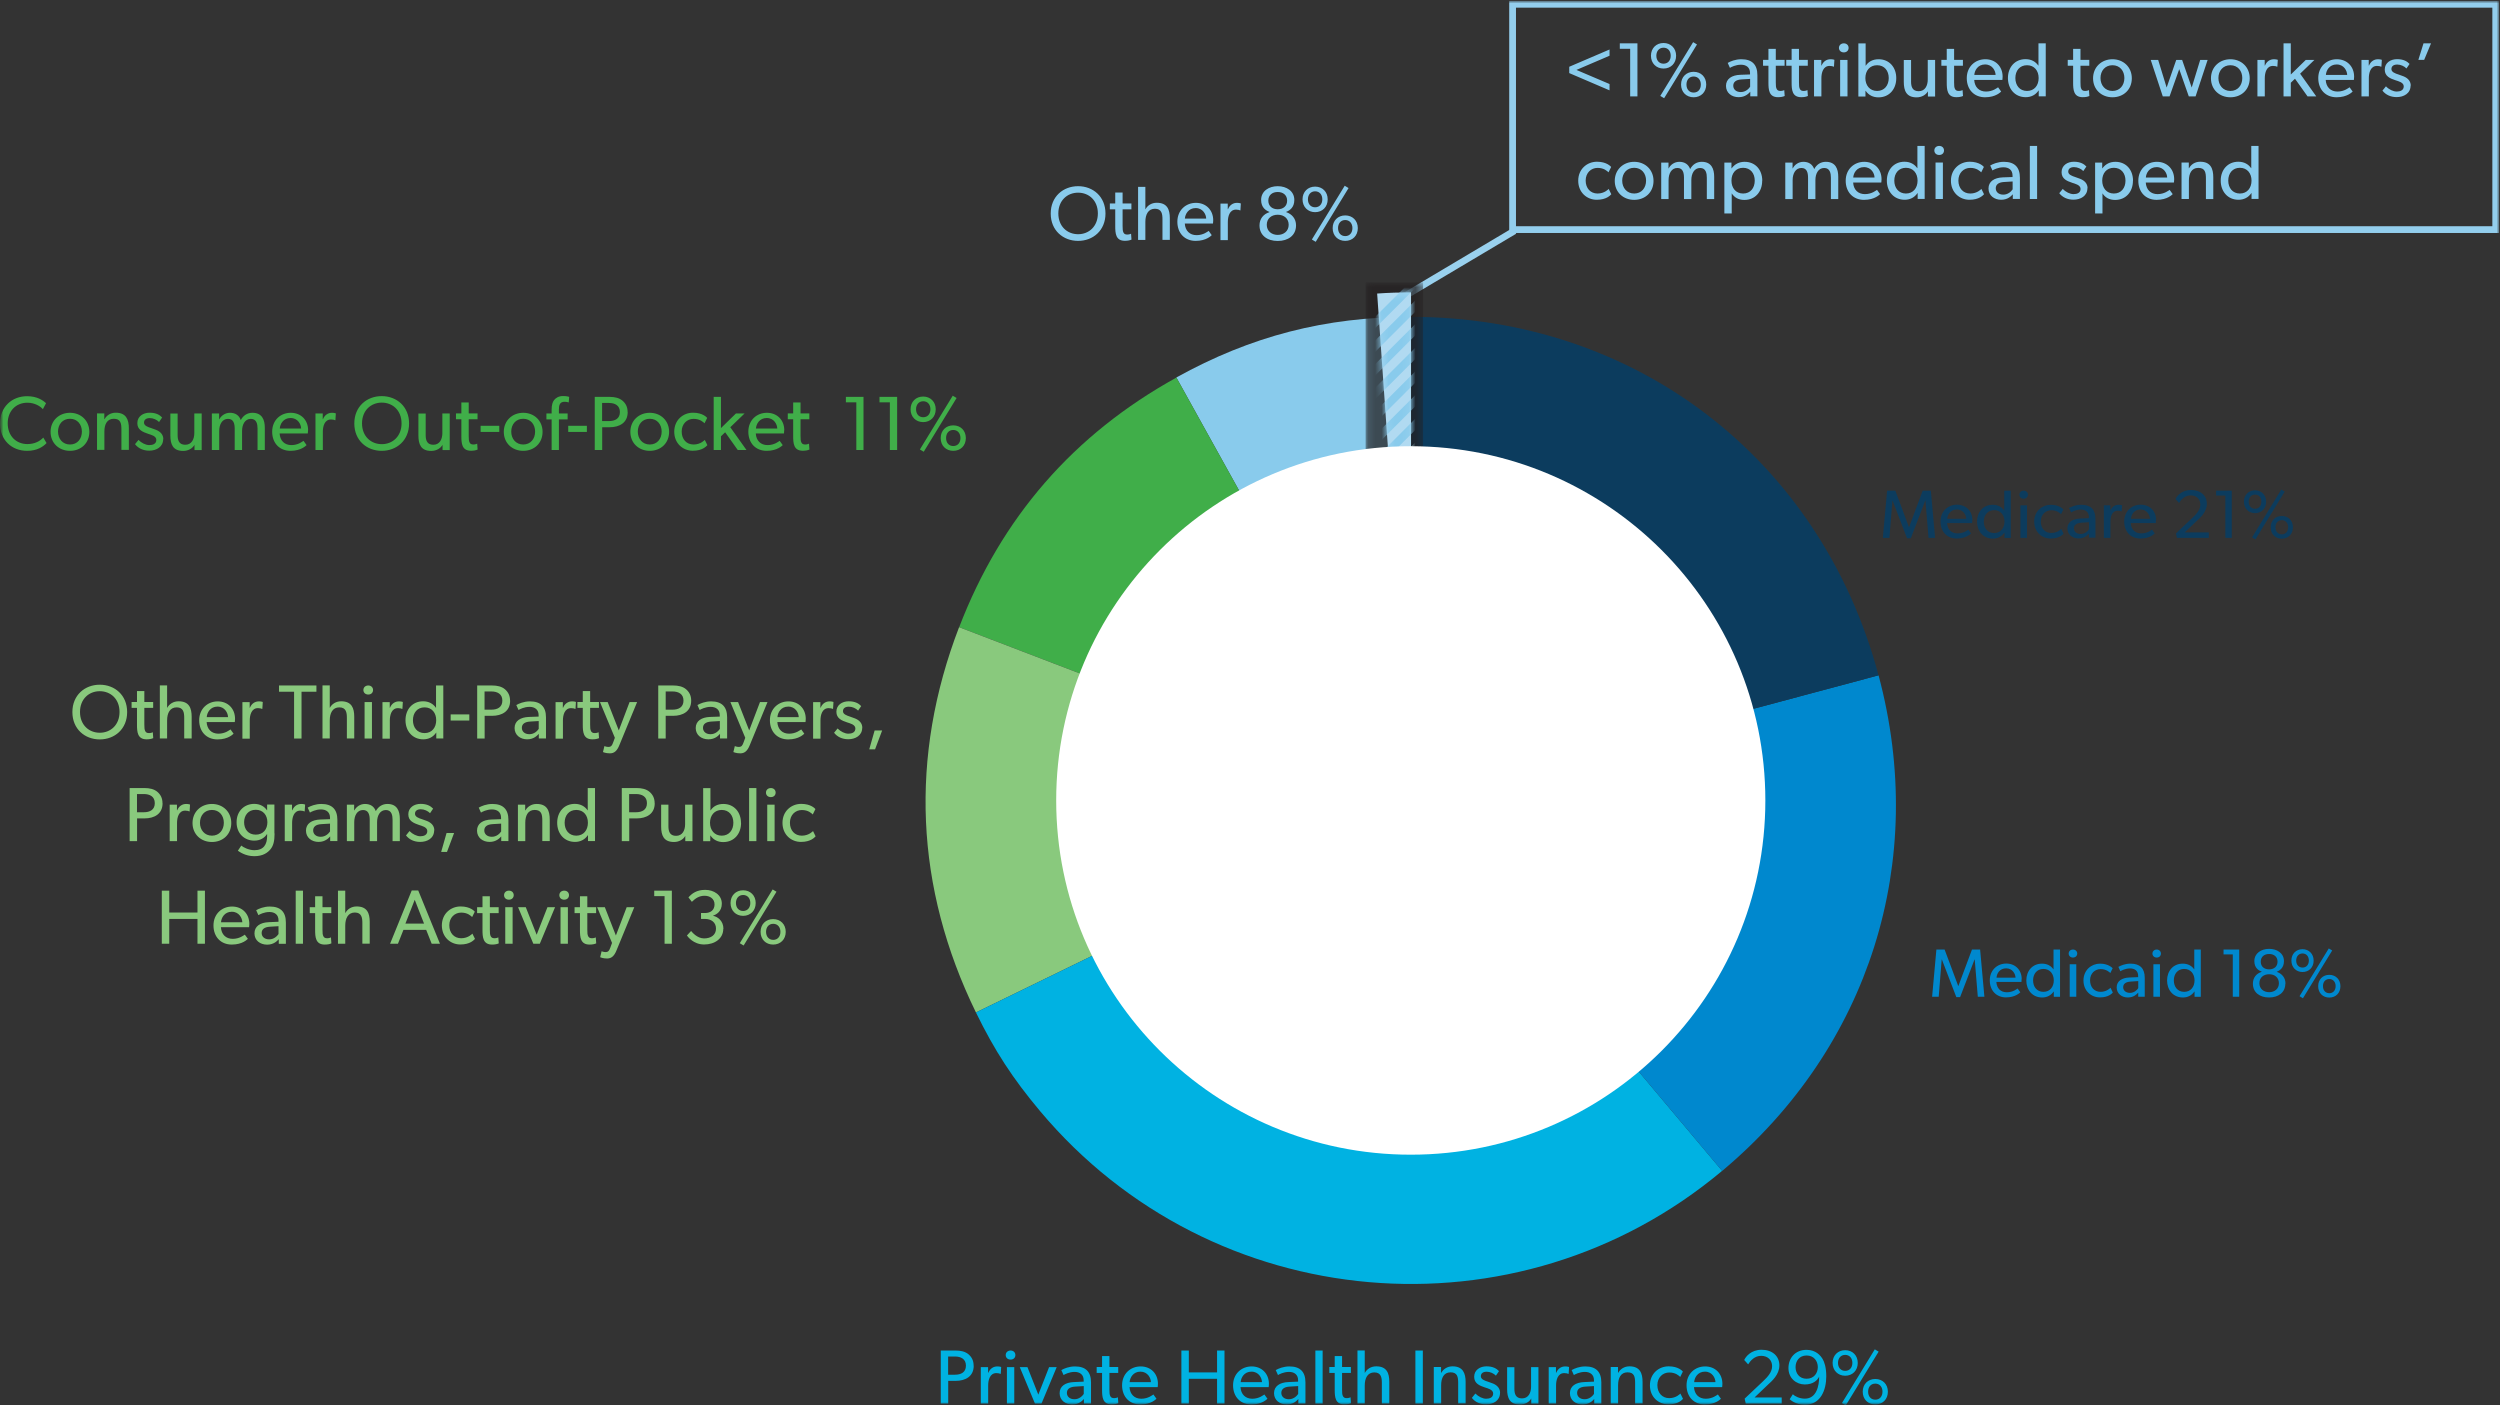 <?xml version="1.0" encoding="UTF-8"?>
<svg xmlns="http://www.w3.org/2000/svg" width="370" height="208" viewBox="0 0 370 208" fill="none">
  <rect x="0" y="0" width="370" height="208" fill="#333333" stroke="none"/>
  <mask id="mask0_1_2974" style="mask-type:luminance" maskUnits="userSpaceOnUse" x="0" y="0" width="370" height="208">
    <path d="M370 0H0V208H370V0Z" fill="white"></path>
  </mask>
  <g mask="url(#mask0_1_2974)">
    <path d="M204.996 45.545L224.143 34.158" stroke="#99D1EE"></path>
    <mask id="mask1_1_2974" style="mask-type:luminance" maskUnits="userSpaceOnUse" x="0" y="0" width="370" height="208">
      <path d="M370 0H0V208H370V0Z" fill="white"></path>
    </mask>
    <g mask="url(#mask1_1_2974)">
      <path d="M369.367 0.633H223.864V33.981H369.367V0.633Z" stroke="#93CEED"></path>
      <path d="M208.833 118.467L174.097 55.868C185.165 49.732 196.169 46.898 208.833 46.898V118.467Z" fill="#89CBEC"></path>
      <path d="M208.833 118.467L141.957 92.823C148.2 76.591 158.875 64.307 174.109 55.881L208.845 118.479L208.833 118.467Z" fill="#40AE49"></path>
      <path d="M208.833 118.467L144.439 149.842C135.423 131.371 134.574 112.002 141.944 92.823L208.82 118.467H208.833Z" fill="#89C97D"></path>
      <path d="M208.833 118.467L254.877 173.285C224.573 198.689 179.377 194.741 153.949 164.467C149.884 159.621 147.212 155.522 144.439 149.842L208.833 118.467Z" fill="#00B2E2"></path>
      <path d="M208.833 118.467L278.026 99.945C285.396 127.437 276.696 155.004 254.877 173.298L208.833 118.479V118.467Z" fill="#0088CE"></path>
      <path d="M208.833 118.467V46.898C242.061 46.898 269.427 67.874 278.026 99.945L208.833 118.467Z" fill="#0C3C5E"></path>
      <mask id="mask2_1_2974" style="mask-type:luminance" maskUnits="userSpaceOnUse" x="202" y="41" width="9" height="76">
        <path d="M210.618 41.787H202.108V116.481H210.618V41.787Z" fill="white"></path>
      </mask>
      <g mask="url(#mask2_1_2974)">
        <g style="mix-blend-mode:multiply" opacity="0.75">
          <path d="M210.618 41.787H202.108V116.481H210.618V41.787Z" fill="#231F20"></path>
        </g>
      </g>
      <path d="M208.833 115.101L203.818 43.444C205.401 43.331 207.25 43.267 208.833 43.267V115.101Z" fill="#B1DAF1"></path>
    </g>
    <mask id="mask3_1_2974" style="mask-type:luminance" maskUnits="userSpaceOnUse" x="203" y="43" width="6" height="73">
      <path d="M203.818 43.444L208.833 115.101V43.267C207.25 43.267 205.401 43.331 203.818 43.444Z" fill="white"></path>
    </mask>
    <g mask="url(#mask3_1_2974)">
      <g style="mix-blend-mode:multiply">
        <mask id="mask4_1_2974" style="mask-type:luminance" maskUnits="userSpaceOnUse" x="168" y="-12" width="77" height="90">
          <path d="M244.315 -11.994H168.829V77.831H244.315V-11.994Z" fill="white"></path>
        </mask>
        <g mask="url(#mask4_1_2974)">
          <path d="M212.885 38.245L200.116 51.002L200.251 51.136L213.02 38.38L212.885 38.245Z" stroke="#89CBEC"></path>
          <path d="M212.879 52.257L200.11 65.013L200.244 65.147L213.013 52.391L212.879 52.257Z" stroke="#89CBEC"></path>
          <path d="M212.882 45.251L200.113 58.008L200.247 58.142L213.016 45.385L212.882 45.251Z" stroke="#89CBEC"></path>
          <path d="M212.875 59.262L200.107 72.019L200.241 72.153L213.01 59.396L212.875 59.262Z" stroke="#89CBEC"></path>
          <path d="M212.884 41.748L200.115 54.505L200.249 54.639L213.018 41.882L212.884 41.748Z" stroke="#89CBEC"></path>
          <path d="M212.877 55.759L200.108 68.516L200.242 68.65L213.011 55.893L212.877 55.759Z" stroke="#89CBEC"></path>
          <path d="M212.88 48.754L200.111 61.51L200.246 61.644L213.015 48.888L212.88 48.754Z" stroke="#89CBEC"></path>
          <path d="M212.886 62.764L200.117 75.521L200.252 75.655L213.021 62.899L212.886 62.764Z" stroke="#B4E1E7"></path>
        </g>
      </g>
    </g>
    <mask id="mask5_1_2974" style="mask-type:luminance" maskUnits="userSpaceOnUse" x="0" y="0" width="370" height="208">
      <path d="M370 0H0V208H370V0Z" fill="white"></path>
    </mask>
    <g mask="url(#mask5_1_2974)">
      <path d="M208.795 170.894C237.781 170.894 261.272 147.426 261.272 118.467C261.272 89.508 237.781 66.04 208.795 66.04C179.808 66.04 156.317 89.508 156.317 118.467C156.317 147.426 179.808 170.894 208.795 170.894Z" fill="white"></path>
      <path d="M334.682 74.25C334.682 74.858 334.314 75.3 333.745 75.3C333.175 75.3 332.807 74.87 332.807 74.25C332.807 73.63 333.175 73.2 333.745 73.2C334.314 73.2 334.682 73.63 334.682 74.25ZM338.645 78.033C338.645 78.653 338.278 79.083 337.708 79.083C337.138 79.083 336.771 78.653 336.771 78.033C336.771 77.413 337.138 76.983 337.708 76.983C338.278 76.983 338.645 77.426 338.645 78.033ZM335.391 74.25C335.391 73.263 334.694 72.568 333.745 72.568C332.795 72.568 332.098 73.251 332.098 74.25C332.098 75.25 332.795 75.946 333.745 75.946C334.694 75.946 335.391 75.262 335.391 74.25ZM338.139 72.757L337.632 72.454L333.301 79.526L333.808 79.83L338.139 72.757ZM339.355 78.046C339.355 77.046 338.658 76.363 337.708 76.363C336.758 76.363 336.062 77.034 336.062 78.046C336.062 79.058 336.758 79.728 337.708 79.728C338.658 79.728 339.355 79.045 339.355 78.046ZM330.3 79.602V72.618H327.983V73.339H329.35V79.602H330.3ZM326.906 79.602V78.792H323.335L325.133 77.084C325.564 76.679 326.615 75.806 326.615 74.567C326.615 73.327 325.678 72.517 324.272 72.517C322.867 72.517 322.17 73.441 321.98 73.858L322.499 74.44C322.778 73.972 323.335 73.314 324.209 73.314C325.083 73.314 325.653 73.883 325.653 74.668C325.653 75.452 325.057 76.085 324.513 76.603L322.044 78.944L322.183 79.602H326.906ZM318.194 76.781H315.383C315.408 76.199 315.839 75.402 316.801 75.402C317.763 75.402 318.181 76.249 318.194 76.781ZM319.106 76.996C319.106 75.642 318.169 74.693 316.826 74.693C315.484 74.693 314.382 75.667 314.382 77.185C314.382 78.704 315.357 79.703 316.788 79.703C318.219 79.703 318.84 78.995 318.903 78.944L318.498 78.387C318.384 78.463 317.814 78.944 316.902 78.944C315.99 78.944 315.408 78.362 315.345 77.413H319.055C319.055 77.413 319.08 77.173 319.08 76.996M314.053 74.782C314.053 74.782 313.876 74.706 313.546 74.706C313.027 74.706 312.597 74.984 312.356 75.528H312.331V74.794H311.368V79.602H312.343V77.198C312.343 76.502 312.559 75.579 313.432 75.579C313.698 75.579 313.863 75.642 313.964 75.68H314.002L314.066 74.782H314.053ZM309.165 77.299V78.337C308.988 78.615 308.57 79.032 307.937 79.032C307.303 79.032 306.936 78.653 306.936 78.198C306.936 77.742 307.253 77.413 308.038 77.363L309.165 77.287V77.299ZM310.127 79.602V76.806C310.127 75.414 309.431 74.706 308.025 74.706C307.227 74.706 306.582 74.984 306.227 75.186L306.518 75.832C306.683 75.731 307.265 75.414 307.962 75.414C308.658 75.414 309.152 75.781 309.152 76.502V76.692L307.861 76.743C306.746 76.793 305.974 77.274 305.974 78.21C305.974 79.146 306.746 79.69 307.633 79.69C308.519 79.69 308.975 79.172 309.165 78.969V79.576H310.115L310.127 79.602ZM305.404 78.982L305.062 78.273C305.062 78.273 304.53 78.881 303.593 78.881C302.656 78.881 302.035 78.185 302.035 77.173C302.035 76.161 302.745 75.516 303.593 75.516C304.441 75.516 304.872 75.946 305.037 76.097L305.379 75.389C305.379 75.389 304.796 74.706 303.517 74.706C302.238 74.706 301.06 75.655 301.06 77.198C301.06 78.742 302.2 79.703 303.492 79.703C304.783 79.703 305.277 79.121 305.417 78.982M299.997 74.794H299.021V79.602H299.997V74.794ZM300.136 73.213C300.136 72.871 299.87 72.618 299.503 72.618C299.135 72.618 298.87 72.871 298.87 73.213C298.87 73.555 299.135 73.808 299.503 73.808C299.87 73.808 300.136 73.555 300.136 73.213ZM296.666 77.185C296.666 78.147 296.096 78.893 295.134 78.893C294.171 78.893 293.602 78.16 293.602 77.198C293.602 76.237 294.171 75.503 295.134 75.503C296.096 75.503 296.666 76.237 296.666 77.198M297.591 79.602V72.618H296.628V75.541H296.603C296.274 75.047 295.704 74.706 294.919 74.706C293.513 74.706 292.601 75.781 292.601 77.198C292.601 78.615 293.513 79.716 294.944 79.716C295.64 79.716 296.236 79.425 296.641 78.843H296.666V79.615H297.603L297.591 79.602ZM291.006 76.781H288.194C288.22 76.199 288.65 75.402 289.613 75.402C290.575 75.402 290.993 76.249 291.006 76.781ZM291.917 76.996C291.917 75.642 290.98 74.693 289.638 74.693C288.296 74.693 287.194 75.667 287.194 77.185C287.194 78.704 288.182 79.703 289.6 79.703C291.018 79.703 291.651 78.995 291.715 78.944L291.309 78.387C291.195 78.463 290.626 78.944 289.714 78.944C288.802 78.944 288.22 78.362 288.169 77.413H291.879C291.879 77.413 291.905 77.173 291.905 76.996M286.396 79.602L285.763 72.618H284.56L282.546 78.008H282.521L280.508 72.618H279.292L278.659 79.602H279.634L280.077 74.086H280.102L282.242 79.665H282.8L284.94 74.086H284.965L285.421 79.602H286.396Z" fill="#0C3C5E"></path>
      <path d="M341.71 142.163C341.71 142.77 341.343 143.2 340.773 143.2C340.203 143.2 339.836 142.77 339.836 142.163C339.836 141.555 340.203 141.113 340.773 141.113C341.343 141.113 341.71 141.543 341.71 142.163ZM345.674 145.945C345.674 146.565 345.306 146.995 344.737 146.995C344.167 146.995 343.799 146.565 343.799 145.945C343.799 145.326 344.167 144.895 344.737 144.895C345.306 144.895 345.674 145.338 345.674 145.945ZM342.419 142.163C342.419 141.176 341.723 140.48 340.773 140.48C339.823 140.48 339.127 141.163 339.127 142.163C339.127 143.162 339.823 143.858 340.773 143.858C341.723 143.858 342.419 143.175 342.419 142.175M345.167 140.67L344.661 140.366L340.33 147.438L340.836 147.742L345.167 140.67ZM346.383 145.958C346.383 144.959 345.686 144.275 344.737 144.275C343.787 144.275 343.09 144.946 343.09 145.958C343.09 146.97 343.787 147.641 344.737 147.641C345.686 147.641 346.383 146.97 346.383 145.958ZM337.278 145.515C337.278 146.35 336.632 146.844 335.834 146.844C335.036 146.844 334.39 146.35 334.39 145.515C334.39 144.68 335.011 144.187 335.834 144.187C336.657 144.187 337.278 144.68 337.278 145.515ZM337.075 142.327C337.075 143.061 336.543 143.466 335.834 143.466C335.125 143.466 334.593 143.074 334.593 142.327C334.593 141.581 335.125 141.189 335.834 141.189C336.543 141.189 337.075 141.593 337.075 142.327ZM338.253 145.579C338.253 144.693 337.721 144.086 336.948 143.833C337.404 143.63 338.025 143.251 338.025 142.239C338.025 141.087 337.012 140.429 335.834 140.429C334.656 140.429 333.643 141.087 333.643 142.239C333.643 143.263 334.277 143.63 334.732 143.807V143.833C333.947 144.073 333.428 144.693 333.428 145.579C333.428 146.894 334.454 147.628 335.821 147.628C337.189 147.628 338.228 146.894 338.228 145.579M331.402 147.514V140.531H329.085V141.252H330.452V147.514H331.402ZM324.792 145.098C324.792 146.059 324.222 146.793 323.259 146.793C322.297 146.793 321.727 146.059 321.727 145.098C321.727 144.136 322.297 143.403 323.259 143.403C324.222 143.403 324.792 144.136 324.792 145.098ZM325.716 147.514V140.531H324.754V143.453H324.728C324.399 142.96 323.829 142.618 323.044 142.618C321.638 142.618 320.727 143.694 320.727 145.11C320.727 146.527 321.638 147.628 323.069 147.628C323.766 147.628 324.361 147.337 324.766 146.755H324.792V147.527H325.716V147.514ZM319.676 142.707H318.701V147.514H319.676V142.707ZM319.815 141.125C319.815 140.784 319.549 140.531 319.194 140.531C318.84 140.531 318.561 140.784 318.561 141.125C318.561 141.467 318.827 141.72 319.194 141.72C319.562 141.72 319.815 141.467 319.815 141.125ZM316.459 145.212V146.249C316.282 146.527 315.864 146.945 315.231 146.945C314.598 146.945 314.23 146.565 314.23 146.11C314.23 145.654 314.547 145.326 315.332 145.275L316.459 145.199V145.212ZM317.422 147.514V144.718C317.422 143.327 316.725 142.618 315.319 142.618C314.522 142.618 313.876 142.896 313.521 143.099L313.812 143.744C313.977 143.643 314.56 143.327 315.256 143.327C315.953 143.327 316.446 143.694 316.446 144.427V144.617L315.155 144.668C314.04 144.718 313.268 145.199 313.268 146.135C313.268 147.071 314.04 147.628 314.927 147.628C315.813 147.628 316.269 147.109 316.459 146.907V147.514H317.409H317.422ZM312.698 146.894L312.356 146.186C312.356 146.186 311.824 146.793 310.887 146.793C309.95 146.793 309.33 146.097 309.33 145.085C309.33 144.073 310.039 143.428 310.887 143.428C311.736 143.428 312.166 143.858 312.331 144.01L312.673 143.301C312.673 143.301 312.09 142.618 310.811 142.618C309.532 142.618 308.354 143.567 308.354 145.11C308.354 146.654 309.494 147.615 310.786 147.615C312.078 147.615 312.571 147.033 312.711 146.882M307.291 142.707H306.316V147.514H307.291V142.707ZM307.43 141.125C307.43 140.784 307.164 140.531 306.797 140.531C306.43 140.531 306.164 140.784 306.164 141.125C306.164 141.467 306.43 141.72 306.797 141.72C307.164 141.72 307.43 141.467 307.43 141.125ZM303.96 145.098C303.96 146.059 303.39 146.793 302.428 146.793C301.466 146.793 300.896 146.059 300.896 145.098C300.896 144.136 301.466 143.403 302.428 143.403C303.39 143.403 303.96 144.136 303.96 145.098ZM304.885 147.514V140.531H303.922V143.453H303.897C303.568 142.96 302.998 142.618 302.213 142.618C300.807 142.618 299.895 143.694 299.895 145.11C299.895 146.527 300.807 147.628 302.238 147.628C302.935 147.628 303.53 147.337 303.935 146.755H303.96V147.527H304.897L304.885 147.514ZM298.3 144.693H295.488C295.514 144.111 295.944 143.314 296.907 143.314C297.869 143.314 298.287 144.162 298.3 144.693ZM299.211 144.908C299.211 143.567 298.274 142.605 296.932 142.605C295.59 142.605 294.488 143.58 294.488 145.098C294.488 146.616 295.476 147.615 296.894 147.615C298.312 147.615 298.946 146.907 299.009 146.856L298.604 146.3C298.49 146.376 297.92 146.856 297.008 146.856C296.096 146.856 295.514 146.274 295.463 145.326H299.174C299.174 145.326 299.199 145.085 299.199 144.908M293.69 147.514L293.057 140.531H291.854L289.841 145.92H289.815L287.802 140.531H286.586L285.953 147.514H286.928L287.371 141.998H287.397L289.537 147.577H290.094L292.234 141.998H292.259L292.715 147.514H293.69Z" fill="#0088CE"></path>
      <path d="M274.151 201.712C274.151 202.395 273.745 202.889 273.087 202.889C272.428 202.889 272.023 202.395 272.023 201.712C272.023 201.029 272.428 200.523 273.087 200.523C273.745 200.523 274.151 201.016 274.151 201.712ZM278.608 205.963C278.608 206.659 278.203 207.152 277.544 207.152C276.886 207.152 276.481 206.659 276.481 205.963C276.481 205.267 276.886 204.774 277.544 204.774C278.203 204.774 278.608 205.28 278.608 205.963ZM274.948 201.712C274.948 200.599 274.163 199.827 273.087 199.827C272.01 199.827 271.225 200.599 271.225 201.712C271.225 202.826 272.01 203.61 273.087 203.61C274.163 203.61 274.948 202.838 274.948 201.712ZM278.038 200.042L277.468 199.701L272.606 207.658L273.175 208L278.038 200.042ZM279.406 205.976C279.406 204.85 278.621 204.091 277.544 204.091C276.468 204.091 275.683 204.85 275.683 205.976C275.683 207.102 276.468 207.861 277.544 207.861C278.621 207.861 279.406 207.102 279.406 205.976ZM269.035 202.332C269.035 203.218 268.477 204.053 267.376 204.053C266.274 204.053 265.742 203.218 265.742 202.332C265.742 201.447 266.287 200.612 267.376 200.612C268.465 200.612 269.035 201.447 269.035 202.332ZM270.288 203.686C270.288 202.357 269.997 201.548 269.744 201.13C269.465 200.662 268.781 199.777 267.363 199.777C265.717 199.777 264.691 200.966 264.691 202.484C264.691 204.002 265.869 204.9 267.11 204.9C268.351 204.9 268.984 204.28 269.237 203.736C269.237 205.103 268.845 207 267.122 207C266.312 207 265.653 206.646 265.337 206.355L264.868 207.089C265.071 207.254 265.78 207.899 267.148 207.899C269.465 207.899 270.288 205.697 270.288 203.711M263.691 207.734V206.823H259.676L261.69 204.9C262.184 204.445 263.349 203.471 263.349 202.079C263.349 200.687 262.285 199.764 260.715 199.764C259.144 199.764 258.359 200.801 258.144 201.282L258.726 201.927C259.043 201.409 259.664 200.662 260.651 200.662C261.639 200.662 262.272 201.307 262.272 202.193C262.272 203.079 261.601 203.787 260.993 204.369L258.207 207L258.372 207.734H263.678H263.691ZM253.889 204.559H250.736C250.774 203.914 251.242 203.003 252.331 203.003C253.421 203.003 253.876 203.952 253.889 204.559ZM254.915 204.812C254.915 203.294 253.851 202.231 252.357 202.231C250.862 202.231 249.609 203.319 249.609 205.027C249.609 206.735 250.711 207.861 252.319 207.861C253.927 207.861 254.636 207.064 254.7 207.013L254.244 206.381C254.117 206.456 253.471 207.013 252.458 207.013C251.445 207.013 250.774 206.368 250.711 205.293H254.877C254.877 205.293 254.915 205.027 254.915 204.812ZM249.09 207.038L248.697 206.241C248.697 206.241 248.102 206.925 247.051 206.925C246 206.925 245.291 206.14 245.291 205.002C245.291 203.863 246.088 203.129 247.051 203.129C248.013 203.129 248.482 203.61 248.672 203.787L249.064 202.99C249.014 202.927 248.418 202.218 246.962 202.218C245.506 202.218 244.189 203.281 244.189 205.027C244.189 206.773 245.468 207.848 246.924 207.848C248.38 207.848 248.925 207.19 249.09 207.026M243.1 207.734V204.533C243.1 203.23 242.707 202.218 241.162 202.218C240.377 202.218 239.795 202.636 239.503 203.167H239.465V202.319H238.389V207.722H239.478V205.002C239.478 203.964 239.858 203.104 240.871 203.104C241.884 203.104 241.998 203.787 241.998 204.698V207.709H243.087L243.1 207.734ZM235.907 205.141V206.305C235.704 206.608 235.236 207.089 234.527 207.089C233.818 207.089 233.412 206.672 233.412 206.153C233.412 205.634 233.767 205.267 234.641 205.217L235.907 205.141ZM236.996 207.734V204.597C236.996 203.028 236.211 202.231 234.628 202.231C233.729 202.231 232.994 202.547 232.602 202.775L232.931 203.509C233.108 203.395 233.78 203.041 234.565 203.041C235.35 203.041 235.907 203.458 235.907 204.268V204.483L234.463 204.546C233.21 204.597 232.349 205.141 232.349 206.191C232.349 207.241 233.21 207.861 234.223 207.861C235.236 207.861 235.73 207.279 235.945 207.051V207.734H237.021H236.996ZM232.222 202.319C232.222 202.319 232.019 202.231 231.652 202.231C231.07 202.231 230.576 202.547 230.322 203.167H230.284V202.332H229.208V207.734H230.297V205.04C230.297 204.255 230.538 203.218 231.513 203.218C231.804 203.218 232.007 203.281 232.108 203.332H232.159L232.222 202.319ZM227.688 207.734V202.332H226.599V205.229C226.599 206.14 226.207 206.963 225.257 206.963C224.307 206.963 224.13 206.267 224.13 205.533V202.345H223.054V205.584C223.054 206.925 223.459 207.873 224.953 207.873C225.713 207.873 226.333 207.494 226.625 206.975V207.747H227.701L227.688 207.734ZM222.015 206.153C222.015 205.444 221.559 205.014 220.964 204.761C220.736 204.673 220.534 204.597 220.23 204.496C219.698 204.331 219.166 204.129 219.166 203.686C219.166 203.243 219.508 203.015 220.027 203.015C220.546 203.015 221.078 203.268 221.395 203.597L221.851 202.927C221.509 202.56 220.964 202.218 220.002 202.218C219.039 202.218 218.178 202.762 218.178 203.762C218.178 204.761 218.976 205.077 219.774 205.343C220.141 205.47 220.989 205.647 220.989 206.241C220.989 206.836 220.458 207.013 219.951 207.013C219.445 207.013 218.811 206.71 218.355 206.241L217.836 206.887C218.292 207.481 219.027 207.848 219.938 207.848C220.989 207.848 222.003 207.304 222.003 206.14M216.912 207.734V204.533C216.912 203.23 216.507 202.218 214.974 202.218C214.189 202.218 213.607 202.636 213.315 203.167H213.277V202.319H212.201V207.722H213.29V205.002C213.29 203.964 213.67 203.104 214.683 203.104C215.696 203.104 215.81 203.787 215.81 204.698V207.709H216.899L216.912 207.734ZM210.58 199.878H209.478V207.734H210.58V199.878ZM205.616 207.734V204.508C205.616 203.218 205.236 202.218 203.679 202.218C202.893 202.218 202.298 202.636 202.007 203.167H201.982V199.865H200.905V207.722H201.982V205.052C201.982 203.964 202.4 203.117 203.4 203.117C204.4 203.117 204.514 203.888 204.514 204.66V207.722H205.603L205.616 207.734ZM199.943 207.671L199.88 206.798C199.88 206.798 199.639 206.925 199.322 206.925C199.006 206.925 198.866 206.823 198.765 206.646C198.639 206.419 198.626 206.115 198.626 205.647V203.192H199.93V202.319H198.626V200.7H197.537V202.319H196.739V203.192H197.537V205.672C197.537 206.735 197.6 207.848 198.955 207.848C199.335 207.848 199.664 207.797 199.943 207.671ZM195.751 199.878H194.675V207.734H195.751V199.878ZM192.13 205.141V206.305C191.927 206.608 191.458 207.089 190.749 207.089C190.04 207.089 189.635 206.672 189.635 206.153C189.635 205.634 189.989 205.267 190.863 205.217L192.13 205.141ZM193.206 207.734V204.597C193.206 203.028 192.421 202.231 190.838 202.231C189.939 202.231 189.204 202.547 188.812 202.775L189.141 203.509C189.318 203.395 189.977 203.041 190.775 203.041C191.572 203.041 192.117 203.458 192.117 204.268V204.483L190.673 204.546C189.42 204.597 188.558 205.141 188.558 206.191C188.558 207.241 189.42 207.861 190.433 207.861C191.446 207.861 191.94 207.279 192.155 207.051V207.734H193.231H193.206ZM186.773 204.559H183.62C183.658 203.914 184.126 203.003 185.215 203.003C186.304 203.003 186.76 203.952 186.773 204.559ZM187.799 204.812C187.799 203.294 186.735 202.231 185.241 202.231C183.746 202.231 182.493 203.319 182.493 205.027C182.493 206.735 183.594 207.861 185.203 207.861C186.811 207.861 187.52 207.064 187.583 207.013L187.127 206.381C187.001 206.456 186.355 207.013 185.342 207.013C184.329 207.013 183.658 206.368 183.594 205.293H187.761C187.761 205.293 187.799 205.027 187.799 204.812ZM181.226 207.734V199.878H180.125V203.117H175.946V199.878H174.844V207.734H175.946V204.065H180.125V207.734H181.226ZM170.336 204.559H167.183C167.221 203.914 167.702 203.003 168.778 203.003C169.855 203.003 170.336 203.952 170.336 204.559ZM171.374 204.812C171.374 203.294 170.323 202.231 168.816 202.231C167.309 202.231 166.068 203.319 166.068 205.027C166.068 206.735 167.17 207.861 168.778 207.861C170.386 207.861 171.096 207.064 171.159 207.013L170.703 206.381C170.576 206.456 169.931 207.013 168.917 207.013C167.904 207.013 167.233 206.368 167.17 205.293H171.336C171.336 205.293 171.374 205.027 171.374 204.812ZM165.511 207.671L165.448 206.798C165.448 206.798 165.207 206.925 164.89 206.925C164.574 206.925 164.435 206.823 164.333 206.646C164.207 206.419 164.194 206.115 164.194 205.647V203.192H165.498V202.319H164.194V200.7H163.105V202.319H162.307V203.192H163.105V205.672C163.105 206.735 163.168 207.848 164.523 207.848C164.903 207.848 165.232 207.797 165.511 207.671ZM160.395 205.141V206.305C160.192 206.608 159.724 207.089 159.015 207.089C158.306 207.089 157.9 206.672 157.9 206.153C157.9 205.634 158.255 205.267 159.129 205.217L160.395 205.141ZM161.471 207.734V204.597C161.471 203.028 160.686 202.231 159.103 202.231C158.204 202.231 157.47 202.547 157.077 202.775L157.406 203.509C157.584 203.395 158.255 203.041 159.04 203.041C159.825 203.041 160.382 203.458 160.382 204.268V204.483L158.939 204.546C157.685 204.597 156.824 205.141 156.824 206.191C156.824 207.241 157.685 207.861 158.698 207.861C159.711 207.861 160.205 207.279 160.42 207.051V207.734H161.497H161.471ZM156.393 202.332H155.266L153.671 206.406L152.062 202.332H150.923L153.177 207.734H154.139L156.393 202.332ZM150.112 202.332H149.023V207.734H150.112V202.332ZM150.277 200.548C150.277 200.156 149.986 199.878 149.568 199.878C149.15 199.878 148.846 200.156 148.846 200.548C148.846 200.941 149.137 201.219 149.568 201.219C149.998 201.219 150.277 200.941 150.277 200.548ZM148.175 202.319C148.175 202.319 147.972 202.231 147.605 202.231C147.022 202.231 146.529 202.547 146.275 203.167H146.237V202.332H145.161V207.734H146.25V205.04C146.25 204.255 146.491 203.218 147.466 203.218C147.757 203.218 147.959 203.281 148.061 203.332H148.111L148.175 202.319ZM142.957 202.117C142.957 203.104 142.223 203.458 141.337 203.458H140.323V200.763H141.337C142.21 200.763 142.957 201.13 142.957 202.104M144.097 202.117C144.097 201.371 143.819 200.852 143.337 200.434C142.856 200.03 142.198 199.878 141.438 199.878H139.234V207.734H140.336V204.369H141.438C142.881 204.369 144.11 203.711 144.11 202.13" fill="#00B2E2"></path>
      <path d="M111.046 133.648C111.046 134.331 110.628 134.825 109.982 134.825C109.336 134.825 108.918 134.331 108.918 133.648C108.918 132.965 109.323 132.459 109.982 132.459C110.64 132.459 111.046 132.952 111.046 133.648ZM115.503 137.912C115.503 138.608 115.085 139.101 114.439 139.101C113.794 139.101 113.376 138.608 113.376 137.912C113.376 137.216 113.781 136.723 114.439 136.723C115.098 136.723 115.503 137.229 115.503 137.912ZM111.843 133.648C111.843 132.535 111.058 131.763 109.982 131.763C108.905 131.763 108.12 132.535 108.12 133.648C108.12 134.762 108.905 135.546 109.982 135.546C111.058 135.546 111.843 134.774 111.843 133.648ZM114.921 131.978L114.351 131.637L109.488 139.594L110.058 139.936L114.921 131.978ZM116.288 137.912C116.288 136.786 115.503 136.027 114.427 136.027C113.35 136.027 112.565 136.786 112.565 137.912C112.565 139.038 113.35 139.797 114.427 139.797C115.503 139.797 116.288 139.038 116.288 137.912ZM107.069 137.469C107.069 136.254 106.17 135.66 105.55 135.546V135.508C106.044 135.344 106.829 134.888 106.829 133.737C106.829 132.446 105.651 131.7 104.372 131.7C103.093 131.7 102.396 132.244 101.89 132.813L102.396 133.471C102.916 132.965 103.473 132.573 104.271 132.573C105.068 132.573 105.752 133.016 105.752 133.851C105.752 134.686 105.17 135.128 104.334 135.128H103.751V136.001H104.334C105.233 136.001 105.968 136.482 105.968 137.431C105.968 138.38 105.22 138.886 104.195 138.886C103.169 138.886 102.409 137.937 102.282 137.785L101.662 138.456C101.776 138.608 102.624 139.784 104.207 139.784C105.79 139.784 107.044 138.911 107.044 137.469M99.433 139.67V131.814H96.825V132.624H98.357V139.67H99.433ZM93.874 134.268H92.747L91.151 138.456L89.518 134.268H88.378L90.582 139.556L90.316 140.278C90.164 140.67 90.05 140.91 89.606 140.91C89.328 140.91 89.037 140.784 89.037 140.784L88.821 141.669C88.821 141.669 89.239 141.859 89.847 141.859C90.455 141.859 90.898 141.543 91.265 140.606L93.874 134.268ZM88.239 139.607L88.175 138.734C88.175 138.734 87.935 138.861 87.618 138.861C87.302 138.861 87.162 138.759 87.061 138.582C86.934 138.355 86.922 138.051 86.922 137.595V135.141H88.226V134.268H86.922V132.649H85.833V134.268H85.035V135.141H85.833V137.621C85.833 138.683 85.896 139.797 87.251 139.797C87.631 139.797 87.96 139.746 88.239 139.62M84.047 134.268H82.958V139.67H84.047V134.268ZM84.212 132.484C84.212 132.092 83.921 131.814 83.503 131.814C83.085 131.814 82.781 132.092 82.781 132.484C82.781 132.877 83.072 133.155 83.503 133.155C83.933 133.155 84.212 132.864 84.212 132.484ZM82.148 134.268H81.021L79.425 138.342L77.817 134.268H76.677L78.931 139.67H79.894L82.148 134.268ZM75.867 134.268H74.778V139.67H75.867V134.268ZM76.031 132.484C76.031 132.092 75.74 131.814 75.322 131.814C74.904 131.814 74.6 132.092 74.6 132.484C74.6 132.877 74.891 133.155 75.322 133.155C75.753 133.155 76.031 132.864 76.031 132.484ZM73.815 139.607L73.752 138.734C73.752 138.734 73.511 138.861 73.195 138.861C72.878 138.861 72.739 138.759 72.637 138.582C72.511 138.355 72.498 138.051 72.498 137.595V135.141H73.802V134.268H72.498V132.649H71.409V134.268H70.611V135.141H71.409V137.621C71.409 138.683 71.472 139.797 72.827 139.797C73.207 139.797 73.537 139.746 73.815 139.62M70.307 138.974L69.915 138.177C69.915 138.177 69.32 138.861 68.256 138.861C67.192 138.861 66.496 138.076 66.496 136.938C66.496 135.799 67.293 135.065 68.256 135.065C69.218 135.065 69.687 135.546 69.877 135.723L70.269 134.926C70.219 134.863 69.624 134.154 68.167 134.154C66.711 134.154 65.394 135.23 65.394 136.963C65.394 138.696 66.673 139.784 68.129 139.784C69.585 139.784 70.13 139.126 70.295 138.962M62.76 136.697H59.999L61.38 133.168L62.76 136.697ZM65.115 139.67L61.899 131.789H60.936L57.733 139.67H58.898L59.708 137.621H63.077L63.887 139.67H65.115ZM54.719 139.67V136.444C54.719 135.154 54.339 134.154 52.781 134.154C51.996 134.154 51.401 134.572 51.122 135.116H51.097V131.814H50.02V139.67H51.097V136.988C51.097 135.913 51.515 135.053 52.515 135.053C53.516 135.053 53.63 135.824 53.63 136.596V139.658H54.719V139.67ZM49.045 139.607L48.982 138.734C48.982 138.734 48.742 138.861 48.425 138.861C48.108 138.861 47.969 138.759 47.868 138.582C47.741 138.355 47.728 138.051 47.728 137.595V135.141H49.033V134.268H47.728V132.649H46.639V134.268H45.842V135.141H46.639V137.621C46.639 138.683 46.703 139.797 48.058 139.797C48.438 139.797 48.767 139.746 49.045 139.62M44.841 131.814H43.765V139.67H44.841V131.814ZM41.219 137.077V138.241C41.017 138.544 40.548 139.025 39.839 139.025C39.13 139.025 38.725 138.608 38.725 138.089C38.725 137.57 39.079 137.203 39.953 137.153L41.219 137.077ZM42.309 139.67V136.533C42.309 134.964 41.523 134.167 39.94 134.167C39.041 134.167 38.307 134.483 37.914 134.711L38.243 135.445C38.421 135.331 39.092 134.977 39.877 134.977C40.662 134.977 41.219 135.382 41.219 136.204V136.419L39.776 136.482C38.522 136.533 37.661 137.077 37.661 138.139C37.661 139.202 38.522 139.809 39.535 139.809C40.548 139.809 41.042 139.227 41.257 139V139.683H42.334L42.309 139.67ZM35.863 136.495H32.71C32.748 135.85 33.216 134.939 34.305 134.939C35.394 134.939 35.85 135.888 35.863 136.495ZM36.901 136.748C36.901 135.23 35.837 134.167 34.343 134.167C32.849 134.167 31.595 135.255 31.595 136.963C31.595 138.671 32.697 139.797 34.305 139.797C35.913 139.797 36.623 139 36.686 138.949L36.23 138.329C36.103 138.405 35.458 138.949 34.444 138.949C33.431 138.949 32.76 138.304 32.697 137.229H36.863C36.863 137.229 36.901 136.95 36.901 136.748ZM30.329 139.67V131.814H29.227V135.053H25.048V131.814H23.947V139.67H25.048V136.001H29.227V139.67H30.329Z" fill="#89C97D"></path>
      <path d="M120.72 123.793L120.328 122.996C120.328 122.996 119.733 123.679 118.669 123.679C117.605 123.679 116.909 122.895 116.909 121.756C116.909 120.617 117.707 119.884 118.669 119.884C119.631 119.884 120.1 120.364 120.29 120.542L120.682 119.745C120.632 119.681 120.037 118.973 118.58 118.973C117.124 118.973 115.807 120.036 115.807 121.781C115.807 123.527 117.086 124.603 118.542 124.603C119.999 124.603 120.543 123.945 120.708 123.78M114.642 119.087H113.553V124.489H114.642V119.087ZM114.794 117.303C114.794 116.911 114.503 116.632 114.085 116.632C113.667 116.632 113.363 116.911 113.363 117.303C113.363 117.695 113.654 117.973 114.085 117.973C114.515 117.973 114.794 117.695 114.794 117.303ZM111.945 116.632H110.868V124.489H111.945V116.632ZM108.538 121.769C108.538 122.844 107.905 123.679 106.816 123.679C105.727 123.679 105.081 122.844 105.081 121.769C105.081 120.693 105.727 119.871 106.816 119.871C107.905 119.871 108.538 120.693 108.538 121.769ZM109.665 121.781C109.665 120.187 108.64 118.985 107.057 118.985C106.195 118.985 105.55 119.34 105.17 119.934H105.144V116.645H104.068V124.501H105.119V123.654H105.144C105.588 124.312 106.259 124.628 107.044 124.628C108.652 124.628 109.678 123.401 109.678 121.794M102.485 124.489V119.087H101.396V121.984C101.396 122.895 101.003 123.704 100.054 123.704C99.104 123.704 98.927 123.009 98.927 122.275V119.087H97.85V122.325C97.85 123.666 98.243 124.615 99.75 124.615C100.51 124.615 101.13 124.236 101.421 123.717V124.489H102.498H102.485ZM95.748 118.872C95.748 119.858 95.014 120.213 94.127 120.213H93.114V117.518H94.127C95.001 117.518 95.748 117.885 95.748 118.859M96.888 118.872C96.888 118.125 96.609 117.606 96.128 117.189C95.647 116.784 94.988 116.632 94.229 116.632H92.025V124.489H93.127V121.124H94.229C95.672 121.124 96.9 120.466 96.9 118.884M87.01 121.769C87.01 122.857 86.377 123.679 85.288 123.679C84.199 123.679 83.566 122.844 83.566 121.769C83.566 120.693 84.199 119.871 85.288 119.871C86.377 119.871 87.01 120.693 87.01 121.769ZM88.061 124.489V116.632H86.985V119.922H86.96C86.58 119.365 85.947 118.973 85.073 118.973C83.49 118.973 82.464 120.175 82.464 121.769C82.464 123.363 83.49 124.603 85.098 124.603C85.883 124.603 86.555 124.274 86.998 123.616H87.023V124.476H88.074L88.061 124.489ZM81.362 124.489V121.288C81.362 119.985 80.97 118.985 79.425 118.985C78.64 118.985 78.057 119.403 77.766 119.934H77.728V119.087H76.652V124.489H77.741V121.769C77.741 120.731 78.121 119.871 79.134 119.871C80.147 119.871 80.261 120.554 80.261 121.465V124.476H81.35L81.362 124.489ZM74.17 121.895V123.059C73.967 123.363 73.499 123.844 72.789 123.844C72.08 123.844 71.675 123.426 71.675 122.907C71.675 122.389 72.03 122.022 72.903 121.971L74.17 121.895ZM75.246 124.489V121.351C75.246 119.782 74.461 118.985 72.878 118.985C71.979 118.985 71.244 119.302 70.852 119.529L71.181 120.263C71.358 120.149 72.03 119.795 72.815 119.795C73.6 119.795 74.157 120.2 74.157 121.022V121.237L72.713 121.288C71.46 121.339 70.599 121.883 70.599 122.933C70.599 123.983 71.46 124.603 72.46 124.603C73.46 124.603 73.967 124.021 74.182 123.793V124.476H75.246V124.489ZM67.205 123.287H66.09L65.293 126.083H66.154L67.205 123.287ZM64.28 122.907C64.28 122.199 63.824 121.769 63.216 121.516C62.988 121.427 62.785 121.351 62.481 121.25C61.95 121.086 61.418 120.883 61.418 120.44C61.418 119.998 61.76 119.77 62.279 119.77C62.798 119.77 63.33 120.023 63.646 120.352L64.102 119.681C63.76 119.314 63.216 118.973 62.253 118.973C61.291 118.973 60.43 119.517 60.43 120.516C60.43 121.516 61.228 121.819 62.026 122.098C62.393 122.224 63.241 122.401 63.241 122.996C63.241 123.591 62.709 123.768 62.203 123.768C61.696 123.768 61.063 123.464 60.607 122.996L60.088 123.641C60.544 124.236 61.278 124.603 62.19 124.603C63.241 124.603 64.254 124.059 64.254 122.895M59.176 124.489V121.212C59.176 120.036 58.784 118.985 57.34 118.985C56.58 118.985 55.985 119.378 55.618 120.048C55.364 119.34 54.807 118.985 54.01 118.985C53.288 118.985 52.693 119.441 52.452 119.934H52.414V119.087H51.337V124.489H52.427V121.68C52.427 120.706 52.857 119.884 53.731 119.884C54.516 119.884 54.719 120.542 54.719 121.339V124.489H55.808V121.68C55.808 120.719 56.238 119.884 57.112 119.884C57.986 119.884 58.1 120.719 58.1 121.339V124.489H59.176ZM48.843 121.895V123.059C48.64 123.363 48.172 123.844 47.462 123.844C46.753 123.844 46.348 123.426 46.348 122.907C46.348 122.389 46.703 122.022 47.577 121.971L48.843 121.895ZM49.932 124.489V121.351C49.932 119.782 49.147 118.985 47.564 118.985C46.665 118.985 45.93 119.302 45.538 119.529L45.867 120.263C46.044 120.149 46.715 119.795 47.501 119.795C48.286 119.795 48.843 120.2 48.843 121.022V121.237L47.399 121.288C46.145 121.339 45.284 121.883 45.284 122.933C45.284 123.983 46.145 124.603 47.146 124.603C48.146 124.603 48.653 124.021 48.868 123.793V124.476H49.932V124.489ZM45.158 119.074C45.158 119.074 44.955 118.985 44.588 118.985C44.005 118.985 43.511 119.302 43.258 119.922H43.22V119.087H42.144V124.489H43.233V121.794C43.233 121.01 43.474 119.972 44.449 119.972C44.74 119.972 44.943 120.036 45.044 120.086H45.094L45.158 119.074ZM39.573 121.693C39.573 122.718 38.965 123.527 37.851 123.527C36.737 123.527 36.129 122.718 36.129 121.693C36.129 120.668 36.749 119.846 37.851 119.846C38.953 119.846 39.573 120.668 39.573 121.693ZM40.612 123.35V119.074H39.535V119.922H39.51C39.193 119.428 38.56 118.973 37.623 118.973C36.23 118.973 35.014 119.972 35.014 121.693C35.014 123.413 36.23 124.413 37.623 124.413C38.535 124.413 39.155 123.995 39.51 123.451H39.535V123.717C39.535 124.995 39.016 125.83 37.648 125.83C36.838 125.83 35.989 125.4 35.711 125.147L35.204 125.906C35.369 126.02 36.281 126.715 37.623 126.715C38.965 126.715 39.636 126.171 40.042 125.678C40.434 125.197 40.637 124.539 40.637 123.35M33.127 121.769C33.127 122.844 32.456 123.679 31.367 123.679C30.278 123.679 29.594 122.831 29.594 121.769C29.594 120.706 30.266 119.871 31.367 119.871C32.469 119.871 33.127 120.719 33.127 121.769ZM34.229 121.807C34.229 120.137 32.976 118.985 31.367 118.985C29.759 118.985 28.493 120.137 28.493 121.807C28.493 123.477 29.746 124.615 31.367 124.615C32.988 124.615 34.229 123.489 34.229 121.807ZM28.125 119.074C28.125 119.074 27.923 118.985 27.556 118.985C26.973 118.985 26.479 119.302 26.226 119.922H26.188V119.087H25.112V124.489H26.201V121.794C26.201 121.01 26.441 119.972 27.416 119.972C27.708 119.972 27.91 120.036 28.012 120.086H28.062L28.125 119.074ZM22.908 118.872C22.908 119.858 22.174 120.213 21.287 120.213H20.274V117.518H21.287C22.161 117.518 22.908 117.885 22.908 118.859M24.048 118.872C24.048 118.125 23.769 117.606 23.288 117.189C22.807 116.784 22.148 116.632 21.389 116.632H19.185V124.489H20.287V121.124H21.389C22.832 121.124 24.061 120.466 24.061 118.884" fill="#89C97D"></path>
      <path d="M130.56 108.105H129.446L128.648 110.901H129.509L130.56 108.105ZM127.622 107.726C127.622 107.017 127.166 106.587 126.558 106.334C126.33 106.246 126.128 106.17 125.824 106.068C125.292 105.891 124.76 105.702 124.76 105.259C124.76 104.816 125.102 104.588 125.634 104.588C126.166 104.588 126.685 104.841 127.002 105.17L127.457 104.5C127.115 104.133 126.571 103.791 125.609 103.791C124.646 103.791 123.785 104.335 123.785 105.335C123.785 106.334 124.583 106.65 125.381 106.916C125.748 107.043 126.596 107.22 126.596 107.814C126.596 108.409 126.064 108.586 125.558 108.586C125.051 108.586 124.418 108.282 123.962 107.814L123.443 108.447C123.899 109.042 124.633 109.408 125.545 109.408C126.596 109.408 127.609 108.864 127.609 107.701M123.354 103.892C123.354 103.892 123.152 103.804 122.785 103.804C122.202 103.804 121.708 104.12 121.455 104.74H121.417V103.918H120.341V109.32H121.43V106.625C121.43 105.841 121.67 104.803 122.645 104.803C122.937 104.803 123.139 104.867 123.24 104.917H123.291L123.354 103.905V103.892ZM118.213 106.132H115.06C115.098 105.487 115.566 104.576 116.655 104.576C117.745 104.576 118.2 105.524 118.213 106.132ZM119.251 106.385C119.251 104.867 118.188 103.804 116.693 103.804C115.199 103.804 113.946 104.892 113.946 106.6C113.946 108.308 115.047 109.434 116.655 109.434C118.264 109.434 118.973 108.637 119.036 108.586L118.58 107.954C118.454 108.029 117.808 108.586 116.795 108.586C115.782 108.586 115.111 107.941 115.047 106.866H119.213C119.213 106.866 119.251 106.587 119.251 106.385ZM113.604 103.905H112.477L110.881 108.105L109.235 103.905H108.095L110.298 109.193L110.033 109.914C109.881 110.319 109.767 110.547 109.323 110.547C109.045 110.547 108.754 110.421 108.754 110.421L108.538 111.306C108.538 111.306 108.956 111.496 109.564 111.496C110.172 111.496 110.615 111.18 110.982 110.243L113.591 103.905H113.604ZM106.537 106.714V107.878C106.335 108.181 105.866 108.662 105.157 108.662C104.448 108.662 104.043 108.245 104.043 107.726C104.043 107.207 104.397 106.84 105.271 106.79L106.537 106.714ZM107.614 109.307V106.17C107.614 104.601 106.829 103.804 105.246 103.804C104.347 103.804 103.612 104.12 103.22 104.348L103.549 105.082C103.726 104.968 104.397 104.614 105.182 104.614C105.968 104.614 106.525 105.031 106.525 105.841V106.056L105.081 106.106C103.827 106.157 102.966 106.701 102.966 107.751C102.966 108.801 103.827 109.421 104.841 109.421C105.854 109.421 106.347 108.839 106.563 108.611V109.295H107.626L107.614 109.307ZM101.155 103.69C101.155 104.677 100.421 105.031 99.534 105.031H98.522V102.336H99.534C100.408 102.336 101.155 102.703 101.155 103.677M102.295 103.69C102.295 102.944 102.017 102.425 101.535 102.007C101.054 101.603 100.396 101.451 99.636 101.451H97.42V109.307H98.522V105.942H99.623C101.054 105.942 102.295 105.284 102.295 103.703M94.305 103.905H93.177L91.582 108.105L89.936 103.905H88.796L90.999 109.193L90.734 109.914C90.582 110.319 90.468 110.547 90.024 110.547C89.746 110.547 89.454 110.421 89.454 110.421L89.239 111.306C89.239 111.306 89.657 111.496 90.265 111.496C90.873 111.496 91.316 111.18 91.683 110.243L94.292 103.905H94.305ZM88.657 109.244L88.593 108.371C88.593 108.371 88.353 108.498 88.036 108.498C87.72 108.498 87.58 108.396 87.479 108.219C87.352 107.991 87.34 107.688 87.34 107.22V104.765H88.644V103.892H87.34V102.273H86.251V103.892H85.453V104.765H86.251V107.245C86.251 108.308 86.314 109.421 87.669 109.421C88.049 109.421 88.378 109.37 88.657 109.244ZM85.237 103.892C85.237 103.892 85.035 103.804 84.668 103.804C84.085 103.804 83.591 104.12 83.338 104.74H83.3V103.918H82.224V109.32H83.313V106.625C83.313 105.841 83.553 104.803 84.528 104.803C84.82 104.803 85.022 104.867 85.124 104.917H85.174L85.237 103.905V103.892ZM79.729 106.714V107.878C79.526 108.181 79.058 108.662 78.349 108.662C77.639 108.662 77.234 108.245 77.234 107.726C77.234 107.207 77.589 106.84 78.463 106.79L79.729 106.714ZM80.805 109.307V106.17C80.805 104.601 80.02 103.804 78.437 103.804C77.538 103.804 76.804 104.12 76.411 104.348L76.74 105.082C76.918 104.968 77.589 104.614 78.374 104.614C79.159 104.614 79.716 105.031 79.716 105.841V106.056L78.273 106.106C77.019 106.157 76.158 106.701 76.158 107.751C76.158 108.801 77.019 109.421 78.019 109.421C79.02 109.421 79.526 108.839 79.742 108.611V109.295H80.818L80.805 109.307ZM74.347 103.69C74.347 104.677 73.612 105.031 72.726 105.031H71.713V102.336H72.726C73.6 102.336 74.347 102.703 74.347 103.677M75.487 103.69C75.487 102.944 75.208 102.425 74.727 102.007C74.246 101.603 73.587 101.451 72.827 101.451H70.624V109.307H71.726V105.942H72.827C74.271 105.942 75.499 105.284 75.499 103.703M69.459 105.727H66.698V106.638H69.459V105.727ZM64.558 106.587C64.558 107.675 63.925 108.498 62.836 108.498C61.747 108.498 61.114 107.663 61.114 106.587C61.114 105.512 61.747 104.69 62.836 104.69C63.925 104.69 64.558 105.512 64.558 106.587ZM65.609 109.307V101.451H64.533V104.74H64.507C64.128 104.183 63.494 103.791 62.621 103.791C61.038 103.791 60.012 104.993 60.012 106.587C60.012 108.181 61.038 109.421 62.646 109.421C63.431 109.421 64.102 109.092 64.546 108.434H64.571V109.295H65.622L65.609 109.307ZM59.619 103.892C59.619 103.892 59.417 103.804 59.05 103.804C58.467 103.804 57.973 104.12 57.72 104.74H57.682V103.918H56.605V109.32H57.695V106.625C57.695 105.841 57.935 104.803 58.91 104.803C59.202 104.803 59.404 104.867 59.505 104.917H59.556L59.619 103.905V103.892ZM55.048 103.905H53.959V109.307H55.048V103.905ZM55.212 102.121C55.212 101.729 54.921 101.451 54.503 101.451C54.086 101.451 53.782 101.729 53.782 102.121C53.782 102.513 54.073 102.792 54.503 102.792C54.934 102.792 55.212 102.513 55.212 102.121ZM52.427 109.307V106.081C52.427 104.791 52.047 103.791 50.489 103.791C49.704 103.791 49.109 104.209 48.83 104.74H48.805V101.438H47.728V109.295H48.805V106.625C48.805 105.537 49.223 104.69 50.223 104.69C51.224 104.69 51.337 105.461 51.337 106.233V109.295H52.427V109.307ZM46.829 102.374V101.451H41.295V102.374H43.524V109.307H44.626V102.374H46.842H46.829ZM38.889 103.892C38.889 103.892 38.687 103.804 38.319 103.804C37.737 103.804 37.243 104.12 36.99 104.74H36.952V103.918H35.876V109.32H36.965V106.625C36.965 105.841 37.205 104.803 38.18 104.803C38.471 104.803 38.674 104.867 38.775 104.917H38.826L38.889 103.905V103.892ZM33.748 106.132H30.595C30.633 105.487 31.114 104.576 32.19 104.576C33.267 104.576 33.735 105.524 33.748 106.132ZM34.786 106.385C34.786 104.867 33.723 103.804 32.228 103.804C30.734 103.804 29.48 104.892 29.48 106.6C29.48 108.308 30.582 109.434 32.19 109.434C33.799 109.434 34.508 108.637 34.571 108.586L34.115 107.954C33.989 108.029 33.343 108.586 32.33 108.586C31.317 108.586 30.645 107.941 30.582 106.866H34.748C34.748 106.866 34.786 106.587 34.786 106.385ZM28.366 109.307V106.081C28.366 104.791 27.986 103.791 26.429 103.791C25.643 103.791 25.048 104.209 24.757 104.74H24.732V101.438H23.655V109.295H24.732V106.625C24.732 105.537 25.15 104.69 26.15 104.69C27.15 104.69 27.264 105.461 27.264 106.233V109.295H28.353L28.366 109.307ZM22.68 109.244L22.617 108.371C22.617 108.371 22.376 108.498 22.06 108.498C21.743 108.498 21.604 108.396 21.503 108.219C21.376 107.991 21.363 107.688 21.363 107.22V104.765H22.668V103.892H21.363V102.273H20.274V103.892H19.476V104.765H20.274V107.245C20.274 108.308 20.337 109.421 21.692 109.421C22.072 109.421 22.402 109.37 22.68 109.244ZM17.691 105.373C17.691 107.283 16.374 108.447 14.766 108.447C13.157 108.447 11.84 107.283 11.84 105.373C11.84 103.462 13.157 102.298 14.766 102.298C16.374 102.298 17.691 103.45 17.691 105.373ZM18.818 105.385C18.818 102.868 16.969 101.337 14.766 101.337C12.562 101.337 10.713 102.868 10.713 105.385C10.713 107.903 12.562 109.434 14.766 109.434C16.969 109.434 18.818 107.903 18.818 105.385Z" fill="#89C97D"></path>
      <path d="M137.702 60.574C137.702 61.258 137.297 61.751 136.638 61.751C135.98 61.751 135.575 61.258 135.575 60.574C135.575 59.891 135.98 59.385 136.638 59.385C137.297 59.385 137.702 59.879 137.702 60.574ZM142.147 64.825C142.147 65.521 141.742 66.014 141.083 66.014C140.425 66.014 140.02 65.521 140.02 64.825C140.02 64.129 140.425 63.636 141.083 63.636C141.742 63.636 142.147 64.142 142.147 64.825ZM138.487 60.574C138.487 59.461 137.702 58.689 136.626 58.689C135.549 58.689 134.764 59.461 134.764 60.574C134.764 61.688 135.549 62.472 136.626 62.472C137.702 62.472 138.487 61.7 138.487 60.574ZM141.577 58.904L141.007 58.563L136.145 66.52L136.714 66.862L141.577 58.904ZM142.945 64.838C142.945 63.712 142.16 62.953 141.083 62.953C140.007 62.953 139.222 63.712 139.222 64.838C139.222 65.964 140.007 66.723 141.083 66.723C142.16 66.723 142.945 65.964 142.945 64.838ZM132.776 66.596V58.74H130.167V59.55H131.7V66.596H132.776ZM127.799 66.596V58.74H125.191V59.55H126.736V66.596H127.799ZM119.796 66.533L119.733 65.66C119.733 65.66 119.492 65.787 119.176 65.787C118.859 65.787 118.72 65.685 118.618 65.508C118.492 65.281 118.479 64.977 118.479 64.509V62.054H119.783V61.182H118.479V59.562H117.39V61.182H116.592V62.054H117.39V64.534C117.39 65.597 117.453 66.71 118.808 66.71C119.188 66.71 119.517 66.66 119.796 66.533ZM115.035 63.421H111.881C111.919 62.776 112.388 61.865 113.477 61.865C114.566 61.865 115.022 62.814 115.035 63.421ZM116.073 63.674C116.073 62.156 115.009 61.093 113.502 61.093C111.995 61.093 110.754 62.181 110.754 63.889C110.754 65.597 111.856 66.723 113.464 66.723C115.073 66.723 115.782 65.926 115.845 65.875L115.389 65.243C115.263 65.319 114.617 65.875 113.604 65.875C112.591 65.875 111.919 65.23 111.856 64.155H116.022C116.022 64.155 116.06 63.876 116.06 63.674M110.476 66.596L108.082 63.231L110.197 61.194H108.918L106.702 63.358V58.74H105.626V66.596H106.702V64.572L107.323 63.977L109.184 66.596H110.463H110.476ZM104.701 65.9L104.309 65.103C104.309 65.103 103.713 65.787 102.65 65.787C101.586 65.787 100.89 65.002 100.89 63.864C100.89 62.725 101.687 61.991 102.65 61.991C103.612 61.991 104.081 62.472 104.271 62.649L104.663 61.852C104.613 61.789 104.017 61.08 102.561 61.08C101.105 61.08 99.788 62.156 99.788 63.889C99.788 65.622 101.067 66.71 102.523 66.71C103.979 66.71 104.524 66.052 104.689 65.888M97.926 63.876C97.926 64.952 97.255 65.787 96.166 65.787C95.077 65.787 94.393 64.939 94.393 63.876C94.393 62.814 95.064 61.979 96.166 61.979C97.268 61.979 97.926 62.826 97.926 63.876ZM99.028 63.914C99.028 62.244 97.774 61.093 96.166 61.093C94.558 61.093 93.291 62.244 93.291 63.914C93.291 65.584 94.545 66.723 96.166 66.723C97.787 66.723 99.028 65.597 99.028 63.914ZM91.746 60.979C91.746 61.966 91.012 62.32 90.126 62.32H89.112V59.638H90.126C90.999 59.638 91.746 60.005 91.746 60.979ZM92.886 60.979C92.886 60.233 92.608 59.714 92.126 59.297C91.645 58.892 90.987 58.74 90.227 58.74H88.023V66.596H89.125V63.231H90.227C91.671 63.231 92.899 62.573 92.899 60.992M86.858 63.016H84.098V63.927H86.858V63.016ZM84.25 58.74C84.25 58.74 83.946 58.613 83.313 58.613C82.68 58.613 82.249 58.904 82.008 59.208C81.78 59.486 81.641 59.942 81.641 60.65V61.194H80.869V62.067H81.641V66.596H82.718V62.067H84.009V61.194H82.718V60.6C82.718 59.992 82.832 59.461 83.553 59.461C83.857 59.461 84.174 59.562 84.174 59.562L84.237 58.752L84.25 58.74ZM79.197 63.876C79.197 64.952 78.526 65.787 77.437 65.787C76.348 65.787 75.664 64.939 75.664 63.876C75.664 62.814 76.335 61.979 77.437 61.979C78.539 61.979 79.197 62.826 79.197 63.876ZM80.299 63.914C80.299 62.244 79.045 61.093 77.437 61.093C75.829 61.093 74.562 62.244 74.562 63.914C74.562 65.584 75.816 66.723 77.437 66.723C79.058 66.723 80.299 65.597 80.299 63.914ZM73.891 63.016H71.13V63.927H73.891V63.016ZM70.687 66.533L70.624 65.66C70.624 65.66 70.383 65.787 70.067 65.787C69.75 65.787 69.611 65.685 69.51 65.508C69.383 65.281 69.37 64.977 69.37 64.509V62.054H70.675V61.182H69.37V59.562H68.281V61.182H67.483V62.054H68.281V64.534C68.281 65.597 68.344 66.71 69.7 66.71C70.079 66.71 70.409 66.66 70.687 66.533ZM66.559 66.596V61.194H65.47V64.091C65.47 65.002 65.077 65.825 64.128 65.825C63.178 65.825 63.001 65.129 63.001 64.395V61.207H61.924V64.446C61.924 65.787 62.317 66.736 63.824 66.736C64.584 66.736 65.204 66.356 65.495 65.837V66.609H66.559V66.596ZM59.429 62.662C59.429 64.572 58.112 65.736 56.504 65.736C54.896 65.736 53.579 64.572 53.579 62.662C53.579 60.751 54.896 59.587 56.504 59.587C58.112 59.587 59.429 60.739 59.429 62.662ZM60.544 62.674C60.544 60.157 58.695 58.626 56.492 58.626C54.288 58.626 52.439 60.157 52.439 62.674C52.439 65.192 54.288 66.723 56.492 66.723C58.695 66.723 60.544 65.192 60.544 62.674ZM49.704 61.182C49.704 61.182 49.501 61.093 49.134 61.093C48.552 61.093 48.058 61.409 47.804 62.029H47.766V61.194H46.69V66.596H47.779V63.902C47.779 63.117 48.02 62.08 48.995 62.08C49.286 62.08 49.489 62.143 49.59 62.194H49.641L49.704 61.182ZM44.563 63.421H41.409C41.447 62.776 41.916 61.865 43.005 61.865C44.094 61.865 44.563 62.814 44.563 63.421ZM45.601 63.674C45.601 62.156 44.537 61.093 43.03 61.093C41.523 61.093 40.282 62.181 40.282 63.889C40.282 65.597 41.384 66.723 42.992 66.723C44.601 66.723 45.31 65.926 45.373 65.875L44.917 65.243C44.791 65.319 44.145 65.875 43.132 65.875C42.119 65.875 41.447 65.23 41.384 64.155H45.55C45.55 64.155 45.588 63.876 45.588 63.674M39.193 66.596V63.32C39.193 62.143 38.801 61.093 37.357 61.093C36.597 61.093 36.002 61.485 35.635 62.168C35.382 61.46 34.824 61.093 34.027 61.093C33.305 61.093 32.71 61.548 32.469 62.042H32.431V61.194H31.355V66.596H32.444V63.788C32.444 62.826 32.874 61.991 33.748 61.991C34.533 61.991 34.736 62.649 34.736 63.446V66.596H35.825V63.788C35.825 62.826 36.255 61.991 37.129 61.991C38.003 61.991 38.117 62.826 38.117 63.446V66.596H39.193ZM29.848 66.596V61.194H28.759V64.091C28.759 65.002 28.366 65.825 27.416 65.825C26.467 65.825 26.289 65.129 26.289 64.395V61.207H25.213V64.446C25.213 65.787 25.605 66.736 27.112 66.736C27.872 66.736 28.493 66.356 28.784 65.837V66.609H29.86L29.848 66.596ZM24.174 65.015C24.174 64.306 23.719 63.876 23.111 63.623C22.883 63.535 22.68 63.459 22.376 63.358C21.844 63.193 21.312 62.991 21.312 62.548C21.312 62.105 21.654 61.877 22.174 61.877C22.693 61.877 23.225 62.13 23.541 62.459L23.997 61.789C23.655 61.422 23.111 61.08 22.148 61.08C21.186 61.08 20.325 61.624 20.325 62.624C20.325 63.623 21.123 63.927 21.92 64.205C22.288 64.332 23.136 64.509 23.136 65.103C23.136 65.698 22.604 65.875 22.098 65.875C21.591 65.875 20.958 65.584 20.502 65.103L19.983 65.736C20.439 66.331 21.173 66.698 22.085 66.698C23.136 66.698 24.149 66.153 24.149 64.99M19.071 66.596V63.395C19.071 62.093 18.666 61.08 17.134 61.08C16.349 61.08 15.766 61.498 15.475 62.029H15.437V61.182H14.36V66.584H15.449V63.864C15.449 62.826 15.829 61.979 16.842 61.979C17.855 61.979 17.969 62.662 17.969 63.573V66.584H19.058L19.071 66.596ZM12.119 63.876C12.119 64.952 11.448 65.787 10.359 65.787C9.27 65.787 8.586 64.939 8.586 63.876C8.586 62.814 9.257 61.979 10.359 61.979C11.46 61.979 12.119 62.826 12.119 63.876ZM13.221 63.914C13.221 62.244 11.967 61.093 10.359 61.093C8.75 61.093 7.484 62.244 7.484 63.914C7.484 65.584 8.738 66.723 10.359 66.723C11.98 66.723 13.221 65.597 13.221 63.914ZM6.889 65.572L6.408 64.762C5.888 65.319 5.091 65.723 4.065 65.723C2.381 65.723 1.14 64.509 1.14 62.662C1.14 60.815 2.368 59.6 4.065 59.6C5.154 59.6 6.04 60.169 6.344 60.562L6.813 59.676C6.382 59.259 5.496 58.639 4.027 58.639C1.76 58.626 0 60.233 0 62.674C0 65.116 1.722 66.723 4.014 66.723C5.509 66.723 6.408 66.103 6.902 65.559" fill="#40AE49"></path>
      <path d="M195.701 29.503C195.701 30.186 195.295 30.679 194.637 30.679C193.978 30.679 193.573 30.186 193.573 29.503C193.573 28.82 193.978 28.314 194.637 28.314C195.295 28.314 195.701 28.807 195.701 29.503ZM200.158 33.754C200.158 34.449 199.753 34.943 199.094 34.943C198.436 34.943 198.031 34.449 198.031 33.754C198.031 33.058 198.449 32.564 199.094 32.564C199.74 32.564 200.158 33.07 200.158 33.754ZM196.498 29.503C196.498 28.39 195.713 27.618 194.637 27.618C193.56 27.618 192.775 28.39 192.775 29.503C192.775 30.616 193.56 31.401 194.637 31.401C195.713 31.401 196.498 30.629 196.498 29.503ZM199.588 27.833L199.018 27.491L194.156 35.449L194.726 35.791L199.588 27.833ZM200.956 33.766C200.956 32.64 200.171 31.881 199.094 31.881C198.018 31.881 197.233 32.64 197.233 33.766C197.233 34.892 198.018 35.651 199.094 35.651C200.171 35.651 200.956 34.892 200.956 33.766ZM190.724 33.273C190.724 34.209 189.989 34.766 189.103 34.766C188.217 34.766 187.482 34.209 187.482 33.273C187.482 32.337 188.179 31.78 189.103 31.78C190.027 31.78 190.724 32.337 190.724 33.273ZM190.496 29.692C190.496 30.527 189.888 30.97 189.103 30.97C188.318 30.97 187.71 30.527 187.71 29.692C187.71 28.858 188.318 28.415 189.103 28.415C189.888 28.415 190.496 28.87 190.496 29.692ZM191.813 33.349C191.813 32.362 191.205 31.679 190.344 31.388V31.363C190.851 31.16 191.56 30.73 191.56 29.591C191.56 28.288 190.42 27.555 189.103 27.555C187.786 27.555 186.646 28.288 186.646 29.591C186.646 30.743 187.368 31.16 187.875 31.363V31.401C187.001 31.679 186.406 32.362 186.406 33.361C186.406 34.842 187.558 35.664 189.103 35.664C190.648 35.664 191.813 34.842 191.813 33.361M183.645 30.11C183.645 30.11 183.442 30.021 183.075 30.021C182.493 30.021 181.999 30.338 181.746 30.958H181.708V30.135H180.631V35.537H181.72V32.843C181.72 32.058 181.961 31.021 182.936 31.021C183.227 31.021 183.43 31.084 183.531 31.135H183.582L183.645 30.123V30.11ZM178.516 32.349H175.363C175.401 31.704 175.882 30.793 176.959 30.793C178.035 30.793 178.504 31.742 178.516 32.349ZM179.555 32.602C179.555 31.084 178.491 30.021 176.997 30.021C175.502 30.021 174.249 31.11 174.249 32.817C174.249 34.525 175.35 35.651 176.959 35.651C178.567 35.651 179.276 34.854 179.339 34.804L178.884 34.171C178.757 34.247 178.111 34.804 177.098 34.804C176.085 34.804 175.414 34.158 175.35 33.083H179.517C179.517 33.083 179.555 32.817 179.555 32.602ZM173.134 35.525V32.299C173.134 31.008 172.754 30.009 171.197 30.009C170.412 30.009 169.817 30.426 169.538 30.958H169.513V27.656H168.436V35.512H169.513V32.83C169.513 31.755 169.931 30.894 170.931 30.894C171.931 30.894 172.045 31.666 172.045 32.438V35.499H173.134V35.525ZM167.461 35.462L167.398 34.589C167.398 34.589 167.157 34.715 166.841 34.715C166.524 34.715 166.385 34.614 166.283 34.437C166.157 34.209 166.144 33.893 166.144 33.437V30.983H167.448V30.11H166.144V28.491H165.055V30.11H164.257V30.983H165.055V33.463C165.055 34.525 165.118 35.639 166.473 35.639C166.853 35.639 167.183 35.588 167.461 35.462ZM162.484 31.59C162.484 33.501 161.167 34.664 159.559 34.664C157.951 34.664 156.634 33.501 156.634 31.59C156.634 29.68 157.951 28.516 159.559 28.516C161.167 28.516 162.484 29.667 162.484 31.59ZM163.611 31.603C163.611 29.085 161.763 27.555 159.559 27.555C157.356 27.555 155.507 29.085 155.507 31.603C155.507 34.12 157.356 35.651 159.559 35.651C161.763 35.651 163.611 34.12 163.611 31.603Z" fill="#89CBEC"></path>
      <path d="M333.225 26.732C333.225 27.82 332.58 28.642 331.503 28.642C330.427 28.642 329.781 27.808 329.781 26.732C329.781 25.657 330.414 24.834 331.503 24.834C332.592 24.834 333.225 25.657 333.225 26.732ZM334.264 29.452V21.596H333.187V24.885H333.162C332.782 24.328 332.149 23.936 331.275 23.936C329.692 23.936 328.667 25.138 328.667 26.732C328.667 28.326 329.692 29.566 331.301 29.566C332.086 29.566 332.757 29.237 333.2 28.579H333.225V29.439H334.276L334.264 29.452ZM327.565 29.452V26.251C327.565 24.948 327.172 23.936 325.627 23.936C324.842 23.936 324.26 24.354 323.981 24.898H323.943V24.05H322.867V29.452H323.956V26.732C323.956 25.695 324.336 24.847 325.349 24.847C326.362 24.847 326.476 25.53 326.476 26.441V29.465H327.565V29.452ZM320.739 26.277H317.586C317.624 25.631 318.093 24.733 319.182 24.733C320.271 24.733 320.739 25.682 320.739 26.277ZM321.778 26.53C321.778 25.012 320.714 23.949 319.22 23.949C317.725 23.949 316.472 25.037 316.472 26.745C316.472 28.453 317.573 29.579 319.182 29.579C320.79 29.579 321.499 28.782 321.562 28.731L321.107 28.099C320.98 28.174 320.334 28.731 319.321 28.731C318.308 28.731 317.637 28.086 317.573 27.011H321.74C321.74 27.011 321.778 26.732 321.778 26.53ZM314.572 26.732C314.572 27.82 313.939 28.642 312.85 28.642C311.761 28.642 311.128 27.808 311.128 26.732C311.128 25.657 311.761 24.834 312.85 24.834C313.939 24.834 314.572 25.657 314.572 26.732ZM315.687 26.745C315.687 25.138 314.673 23.949 313.078 23.949C312.28 23.949 311.634 24.265 311.153 24.91H311.128V24.063H310.077V31.59H311.166V28.617C311.558 29.237 312.179 29.591 313.04 29.591C314.648 29.591 315.674 28.364 315.674 26.757M308.962 27.871C308.962 27.162 308.506 26.732 307.899 26.479C307.671 26.39 307.468 26.315 307.164 26.213C306.632 26.036 306.1 25.846 306.1 25.404C306.1 24.961 306.442 24.733 306.961 24.733C307.481 24.733 308.013 24.986 308.329 25.315L308.785 24.645C308.443 24.278 307.899 23.936 306.936 23.936C305.974 23.936 305.113 24.48 305.113 25.48C305.113 26.479 305.91 26.795 306.708 27.061C307.075 27.188 307.924 27.365 307.924 27.959C307.924 28.554 307.392 28.731 306.885 28.731C306.379 28.731 305.746 28.44 305.29 27.959L304.771 28.592C305.227 29.186 305.961 29.553 306.873 29.553C307.924 29.553 308.937 29.009 308.937 27.845M301.491 21.596H300.414V29.452H301.491V21.596ZM297.869 26.859V28.023C297.667 28.326 297.198 28.807 296.489 28.807C295.78 28.807 295.374 28.39 295.374 27.871C295.374 27.352 295.729 26.985 296.603 26.935L297.869 26.859ZM298.946 29.452V26.315C298.946 24.746 298.16 23.949 296.577 23.949C295.678 23.949 294.944 24.265 294.551 24.493L294.881 25.227C295.058 25.113 295.716 24.759 296.514 24.759C297.312 24.759 297.856 25.163 297.856 25.986V26.201L296.413 26.251C295.159 26.302 294.298 26.846 294.298 27.896C294.298 28.946 295.159 29.566 296.172 29.566C297.185 29.566 297.679 28.984 297.894 28.756V29.439H298.958L298.946 29.452ZM293.64 28.756L293.247 27.959C293.247 27.959 292.652 28.642 291.601 28.642C290.55 28.642 289.841 27.858 289.841 26.72C289.841 25.581 290.638 24.847 291.601 24.847C292.563 24.847 293.032 25.328 293.222 25.505L293.614 24.708C293.564 24.645 292.968 23.936 291.512 23.936C290.056 23.936 288.739 25.012 288.739 26.745C288.739 28.478 290.018 29.566 291.474 29.566C292.93 29.566 293.475 28.908 293.64 28.744M287.548 24.05H286.459V29.452H287.548V24.05ZM287.713 22.266C287.713 21.874 287.422 21.596 287.004 21.596C286.586 21.596 286.282 21.874 286.282 22.266C286.282 22.658 286.573 22.937 287.004 22.937C287.434 22.937 287.713 22.658 287.713 22.266ZM283.8 26.732C283.8 27.82 283.154 28.642 282.078 28.642C281.001 28.642 280.356 27.808 280.356 26.732C280.356 25.657 280.989 24.834 282.078 24.834C283.167 24.834 283.8 25.657 283.8 26.732ZM284.851 29.452V21.596H283.775V24.885H283.749C283.37 24.328 282.736 23.936 281.863 23.936C280.28 23.936 279.254 25.138 279.254 26.732C279.254 28.326 280.28 29.566 281.888 29.566C282.673 29.566 283.344 29.237 283.787 28.579H283.813V29.439H284.864L284.851 29.452ZM277.43 26.277H274.277C274.315 25.631 274.784 24.733 275.873 24.733C276.962 24.733 277.43 25.682 277.43 26.277ZM278.469 26.53C278.469 25.012 277.405 23.949 275.911 23.949C274.416 23.949 273.163 25.037 273.163 26.745C273.163 28.453 274.265 29.579 275.873 29.579C277.481 29.579 278.19 28.782 278.253 28.731L277.798 28.099C277.671 28.174 277.025 28.731 276.012 28.731C274.999 28.731 274.328 28.086 274.265 27.011H278.431C278.431 27.011 278.469 26.732 278.469 26.53ZM272.061 29.452V26.175C272.061 24.999 271.668 23.949 270.225 23.949C269.465 23.949 268.87 24.341 268.503 25.024C268.249 24.316 267.692 23.949 266.894 23.949C266.173 23.949 265.577 24.404 265.337 24.91H265.299V24.063H264.222V29.465H265.311V26.656C265.311 25.682 265.742 24.86 266.616 24.86C267.401 24.86 267.591 25.518 267.591 26.315V29.465H268.68V26.656C268.68 25.695 269.11 24.86 269.984 24.86C270.858 24.86 270.972 25.695 270.972 26.315V29.465H272.048L272.061 29.452ZM259.702 26.732C259.702 27.82 259.068 28.642 257.979 28.642C256.89 28.642 256.257 27.808 256.257 26.732C256.257 25.657 256.89 24.834 257.979 24.834C259.068 24.834 259.702 25.657 259.702 26.732ZM260.816 26.745C260.816 25.138 259.803 23.949 258.207 23.949C257.409 23.949 256.764 24.265 256.282 24.91H256.257V24.063H255.206V31.59H256.295V28.617C256.688 29.237 257.308 29.591 258.169 29.591C259.778 29.591 260.803 28.364 260.803 26.757M253.699 29.452V26.175C253.699 24.999 253.307 23.949 251.863 23.949C251.103 23.949 250.508 24.341 250.141 25.024C249.887 24.316 249.33 23.949 248.532 23.949C247.811 23.949 247.215 24.404 246.975 24.91H246.937V24.063H245.86V29.465H246.949V26.656C246.949 25.682 247.38 24.86 248.254 24.86C249.039 24.86 249.229 25.518 249.229 26.315V29.465H250.318V26.656C250.318 25.695 250.749 24.86 251.622 24.86C252.496 24.86 252.61 25.695 252.61 26.315V29.465H253.686L253.699 29.452ZM243.619 26.732C243.619 27.808 242.948 28.642 241.859 28.642C240.77 28.642 240.086 27.795 240.086 26.732C240.086 25.669 240.757 24.834 241.859 24.834C242.961 24.834 243.619 25.682 243.619 26.732ZM244.721 26.77C244.721 25.1 243.467 23.949 241.859 23.949C240.251 23.949 238.984 25.1 238.984 26.77C238.984 28.44 240.238 29.579 241.859 29.579C243.48 29.579 244.721 28.453 244.721 26.77ZM238.478 28.756L238.085 27.959C238.085 27.959 237.49 28.642 236.439 28.642C235.388 28.642 234.679 27.858 234.679 26.72C234.679 25.581 235.476 24.847 236.439 24.847C237.401 24.847 237.87 25.328 238.06 25.505L238.452 24.708C238.389 24.645 237.806 23.936 236.35 23.936C234.894 23.936 233.577 25.012 233.577 26.745C233.577 28.478 234.856 29.566 236.312 29.566C237.769 29.566 238.313 28.908 238.478 28.744" fill="#89CBEC"></path>
      <path d="M359.793 6.414H358.679L357.919 8.856H358.78L359.793 6.414ZM356.792 12.689C356.792 11.981 356.336 11.551 355.728 11.298C355.5 11.209 355.298 11.133 354.994 11.032C354.462 10.867 353.93 10.665 353.93 10.222C353.93 9.779 354.272 9.552 354.791 9.552C355.31 9.552 355.842 9.805 356.159 10.134L356.615 9.463C356.273 9.096 355.728 8.755 354.766 8.755C353.803 8.755 352.942 9.299 352.942 10.298C352.942 11.298 353.74 11.614 354.538 11.88C354.905 12.006 355.754 12.183 355.754 12.778C355.754 13.372 355.222 13.55 354.715 13.55C354.209 13.55 353.576 13.258 353.12 12.778L352.6 13.41C353.056 14.005 353.791 14.372 354.703 14.372C355.754 14.372 356.767 13.828 356.767 12.664M352.512 8.856C352.512 8.856 352.309 8.767 351.942 8.767C351.359 8.767 350.866 9.084 350.612 9.704H350.574V8.869H349.498V14.271H350.587V11.576C350.587 10.791 350.828 9.754 351.803 9.754C352.094 9.754 352.297 9.817 352.398 9.868H352.449L352.512 8.856ZM347.383 11.095H344.23C344.268 10.45 344.736 9.539 345.826 9.539C346.915 9.539 347.37 10.488 347.383 11.095ZM348.409 11.348C348.409 9.83 347.345 8.767 345.851 8.767C344.357 8.767 343.103 9.855 343.103 11.563C343.103 13.271 344.205 14.397 345.813 14.397C347.421 14.397 348.13 13.6 348.194 13.55L347.738 12.917C347.611 12.993 346.965 13.55 345.952 13.55C344.939 13.55 344.268 12.904 344.205 11.829H348.371C348.371 11.829 348.409 11.551 348.409 11.348ZM342.812 14.271L340.418 10.905L342.533 8.869H341.254L339.038 11.032V6.414H337.962V14.271H339.038V12.246L339.658 11.652L341.52 14.271H342.799H342.812ZM337.113 8.856C337.113 8.856 336.91 8.767 336.543 8.767C335.961 8.767 335.467 9.084 335.214 9.704H335.176V8.869H334.099V14.271H335.188V11.576C335.188 10.791 335.429 9.754 336.404 9.754C336.695 9.754 336.898 9.817 336.999 9.868H337.05L337.113 8.856ZM331.858 11.551C331.858 12.626 331.187 13.461 330.098 13.461C329.009 13.461 328.325 12.613 328.325 11.551C328.325 10.488 328.996 9.653 330.098 9.653C331.199 9.653 331.858 10.501 331.858 11.551ZM332.959 11.589C332.959 9.919 331.706 8.767 330.098 8.767C328.489 8.767 327.223 9.919 327.223 11.589C327.223 13.258 328.477 14.397 330.098 14.397C331.718 14.397 332.959 13.271 332.959 11.589ZM326.729 8.869H325.627L324.374 12.955L322.955 8.869H322.082L320.663 12.955L319.41 8.869H318.308L320.093 14.271H321.094L322.525 10.235L323.943 14.271H324.944L326.729 8.869ZM314.408 11.551C314.408 12.626 313.736 13.461 312.647 13.461C311.558 13.461 310.874 12.613 310.874 11.551C310.874 10.488 311.546 9.653 312.647 9.653C313.749 9.653 314.408 10.501 314.408 11.551ZM315.509 11.589C315.509 9.919 314.256 8.767 312.647 8.767C311.039 8.767 309.773 9.919 309.773 11.589C309.773 13.258 311.026 14.397 312.647 14.397C314.268 14.397 315.509 13.271 315.509 11.589ZM309.228 14.207L309.165 13.334C309.165 13.334 308.924 13.461 308.608 13.461C308.291 13.461 308.152 13.36 308.051 13.183C307.924 12.955 307.911 12.651 307.911 12.183V9.729H309.216V8.856H307.911V7.237H306.822V8.856H306.024V9.729H306.822V12.209C306.822 13.271 306.885 14.384 308.24 14.384C308.62 14.384 308.95 14.334 309.228 14.207ZM301.719 11.551C301.719 12.639 301.086 13.461 299.997 13.461C298.908 13.461 298.274 12.626 298.274 11.551C298.274 10.475 298.908 9.653 299.997 9.653C301.086 9.653 301.719 10.475 301.719 11.551ZM302.77 14.271V6.414H301.693V9.704H301.668C301.288 9.147 300.655 8.755 299.781 8.755C298.198 8.755 297.173 9.957 297.173 11.551C297.173 13.145 298.198 14.384 299.807 14.384C300.592 14.384 301.263 14.056 301.706 13.398H301.731V14.258H302.783L302.77 14.271ZM295.349 11.095H292.196C292.234 10.45 292.702 9.539 293.792 9.539C294.881 9.539 295.336 10.488 295.349 11.095ZM296.388 11.348C296.388 9.83 295.324 8.767 293.83 8.767C292.335 8.767 291.082 9.855 291.082 11.563C291.082 13.271 292.183 14.397 293.792 14.397C295.4 14.397 296.109 13.6 296.172 13.55L295.716 12.917C295.59 12.993 294.944 13.55 293.931 13.55C292.918 13.55 292.247 12.904 292.183 11.829H296.35C296.35 11.829 296.388 11.551 296.388 11.348ZM290.524 14.207L290.461 13.334C290.461 13.334 290.22 13.461 289.904 13.461C289.587 13.461 289.448 13.36 289.347 13.183C289.22 12.955 289.207 12.651 289.207 12.183V9.729H290.512V8.856H289.207V7.237H288.118V8.856H287.321V9.729H288.118V12.209C288.118 13.271 288.182 14.384 289.537 14.384C289.917 14.384 290.246 14.334 290.524 14.207ZM286.396 14.271V8.869H285.307V11.766C285.307 12.677 284.914 13.499 283.965 13.499C283.015 13.499 282.838 12.803 282.838 12.069V8.881H281.761V12.12C281.761 13.461 282.166 14.41 283.661 14.41C284.421 14.41 285.041 14.03 285.332 13.512V14.283H286.409L286.396 14.271ZM279.533 11.551C279.533 12.626 278.899 13.461 277.81 13.461C276.721 13.461 276.075 12.626 276.075 11.551C276.075 10.475 276.721 9.653 277.81 9.653C278.899 9.653 279.533 10.475 279.533 11.551ZM280.647 11.563C280.647 9.969 279.621 8.767 278.038 8.767C277.177 8.767 276.531 9.122 276.139 9.716H276.113V6.427H275.037V14.283H276.088V13.436H276.113C276.557 14.094 277.228 14.41 278.013 14.41C279.621 14.41 280.647 13.183 280.647 11.576M273.429 8.869H272.34V14.271H273.429V8.869ZM273.593 7.085C273.593 6.693 273.302 6.414 272.884 6.414C272.466 6.414 272.162 6.705 272.162 7.085C272.162 7.464 272.454 7.755 272.884 7.755C273.315 7.755 273.593 7.464 273.593 7.085ZM271.491 8.856C271.491 8.856 271.289 8.767 270.921 8.767C270.339 8.767 269.845 9.084 269.592 9.704H269.554V8.869H268.477V14.271H269.566V11.576C269.566 10.791 269.807 9.754 270.782 9.754C271.073 9.754 271.276 9.817 271.377 9.868H271.428L271.491 8.856ZM267.566 14.207L267.502 13.334C267.502 13.334 267.262 13.461 266.945 13.461C266.628 13.461 266.489 13.36 266.388 13.183C266.261 12.955 266.249 12.651 266.249 12.183V9.729H267.553V8.856H266.249V7.237H265.16V8.856H264.362V9.729H265.16V12.209C265.16 13.271 265.223 14.384 266.578 14.384C266.958 14.384 267.287 14.334 267.566 14.207ZM264.134 14.207L264.07 13.334C264.07 13.334 263.83 13.461 263.513 13.461C263.197 13.461 263.057 13.36 262.956 13.183C262.829 12.955 262.817 12.651 262.817 12.183V9.729H264.121V8.856H262.817V7.237H261.728V8.856H260.93V9.729H261.728V12.209C261.728 13.271 261.791 14.384 263.146 14.384C263.526 14.384 263.855 14.334 264.134 14.207ZM259.018 11.677V12.841C258.815 13.145 258.347 13.625 257.637 13.625C256.928 13.625 256.523 13.208 256.523 12.689C256.523 12.171 256.878 11.804 257.751 11.753L259.018 11.677ZM260.094 14.271V11.133C260.094 9.564 259.309 8.767 257.726 8.767C256.827 8.767 256.092 9.084 255.7 9.311L256.029 10.045C256.206 9.931 256.878 9.577 257.663 9.577C258.448 9.577 259.005 9.982 259.005 10.804V11.019L257.561 11.07C256.308 11.12 255.447 11.665 255.447 12.714C255.447 13.765 256.308 14.384 257.321 14.384C258.334 14.384 258.828 13.803 259.043 13.575V14.258H260.119L260.094 14.271ZM247.266 8.249C247.266 8.932 246.861 9.425 246.202 9.425C245.544 9.425 245.139 8.932 245.139 8.249C245.139 7.565 245.544 7.059 246.202 7.059C246.861 7.059 247.266 7.553 247.266 8.249ZM251.724 12.512C251.724 13.208 251.318 13.701 250.66 13.701C250.001 13.701 249.596 13.208 249.596 12.512C249.596 11.816 250.001 11.323 250.66 11.323C251.318 11.323 251.724 11.829 251.724 12.512ZM248.064 8.249C248.064 7.135 247.279 6.364 246.202 6.364C245.126 6.364 244.341 7.135 244.341 8.249C244.341 9.362 245.126 10.146 246.202 10.146C247.279 10.146 248.064 9.375 248.064 8.249ZM251.154 6.579L250.584 6.237L245.721 14.195L246.291 14.536L251.154 6.579ZM252.521 12.512C252.521 11.386 251.736 10.627 250.66 10.627C249.583 10.627 248.798 11.386 248.798 12.512C248.798 13.638 249.583 14.397 250.66 14.397C251.736 14.397 252.521 13.638 252.521 12.512ZM242.34 14.271V6.414H239.731V7.224H241.264V14.271H242.34ZM238.212 13.36V12.436L233.311 10.349L238.212 8.249V7.325L232.247 9.881V10.817L238.212 13.372V13.36Z" fill="#89CBEC"></path>
    </g>
  </g>
</svg>
